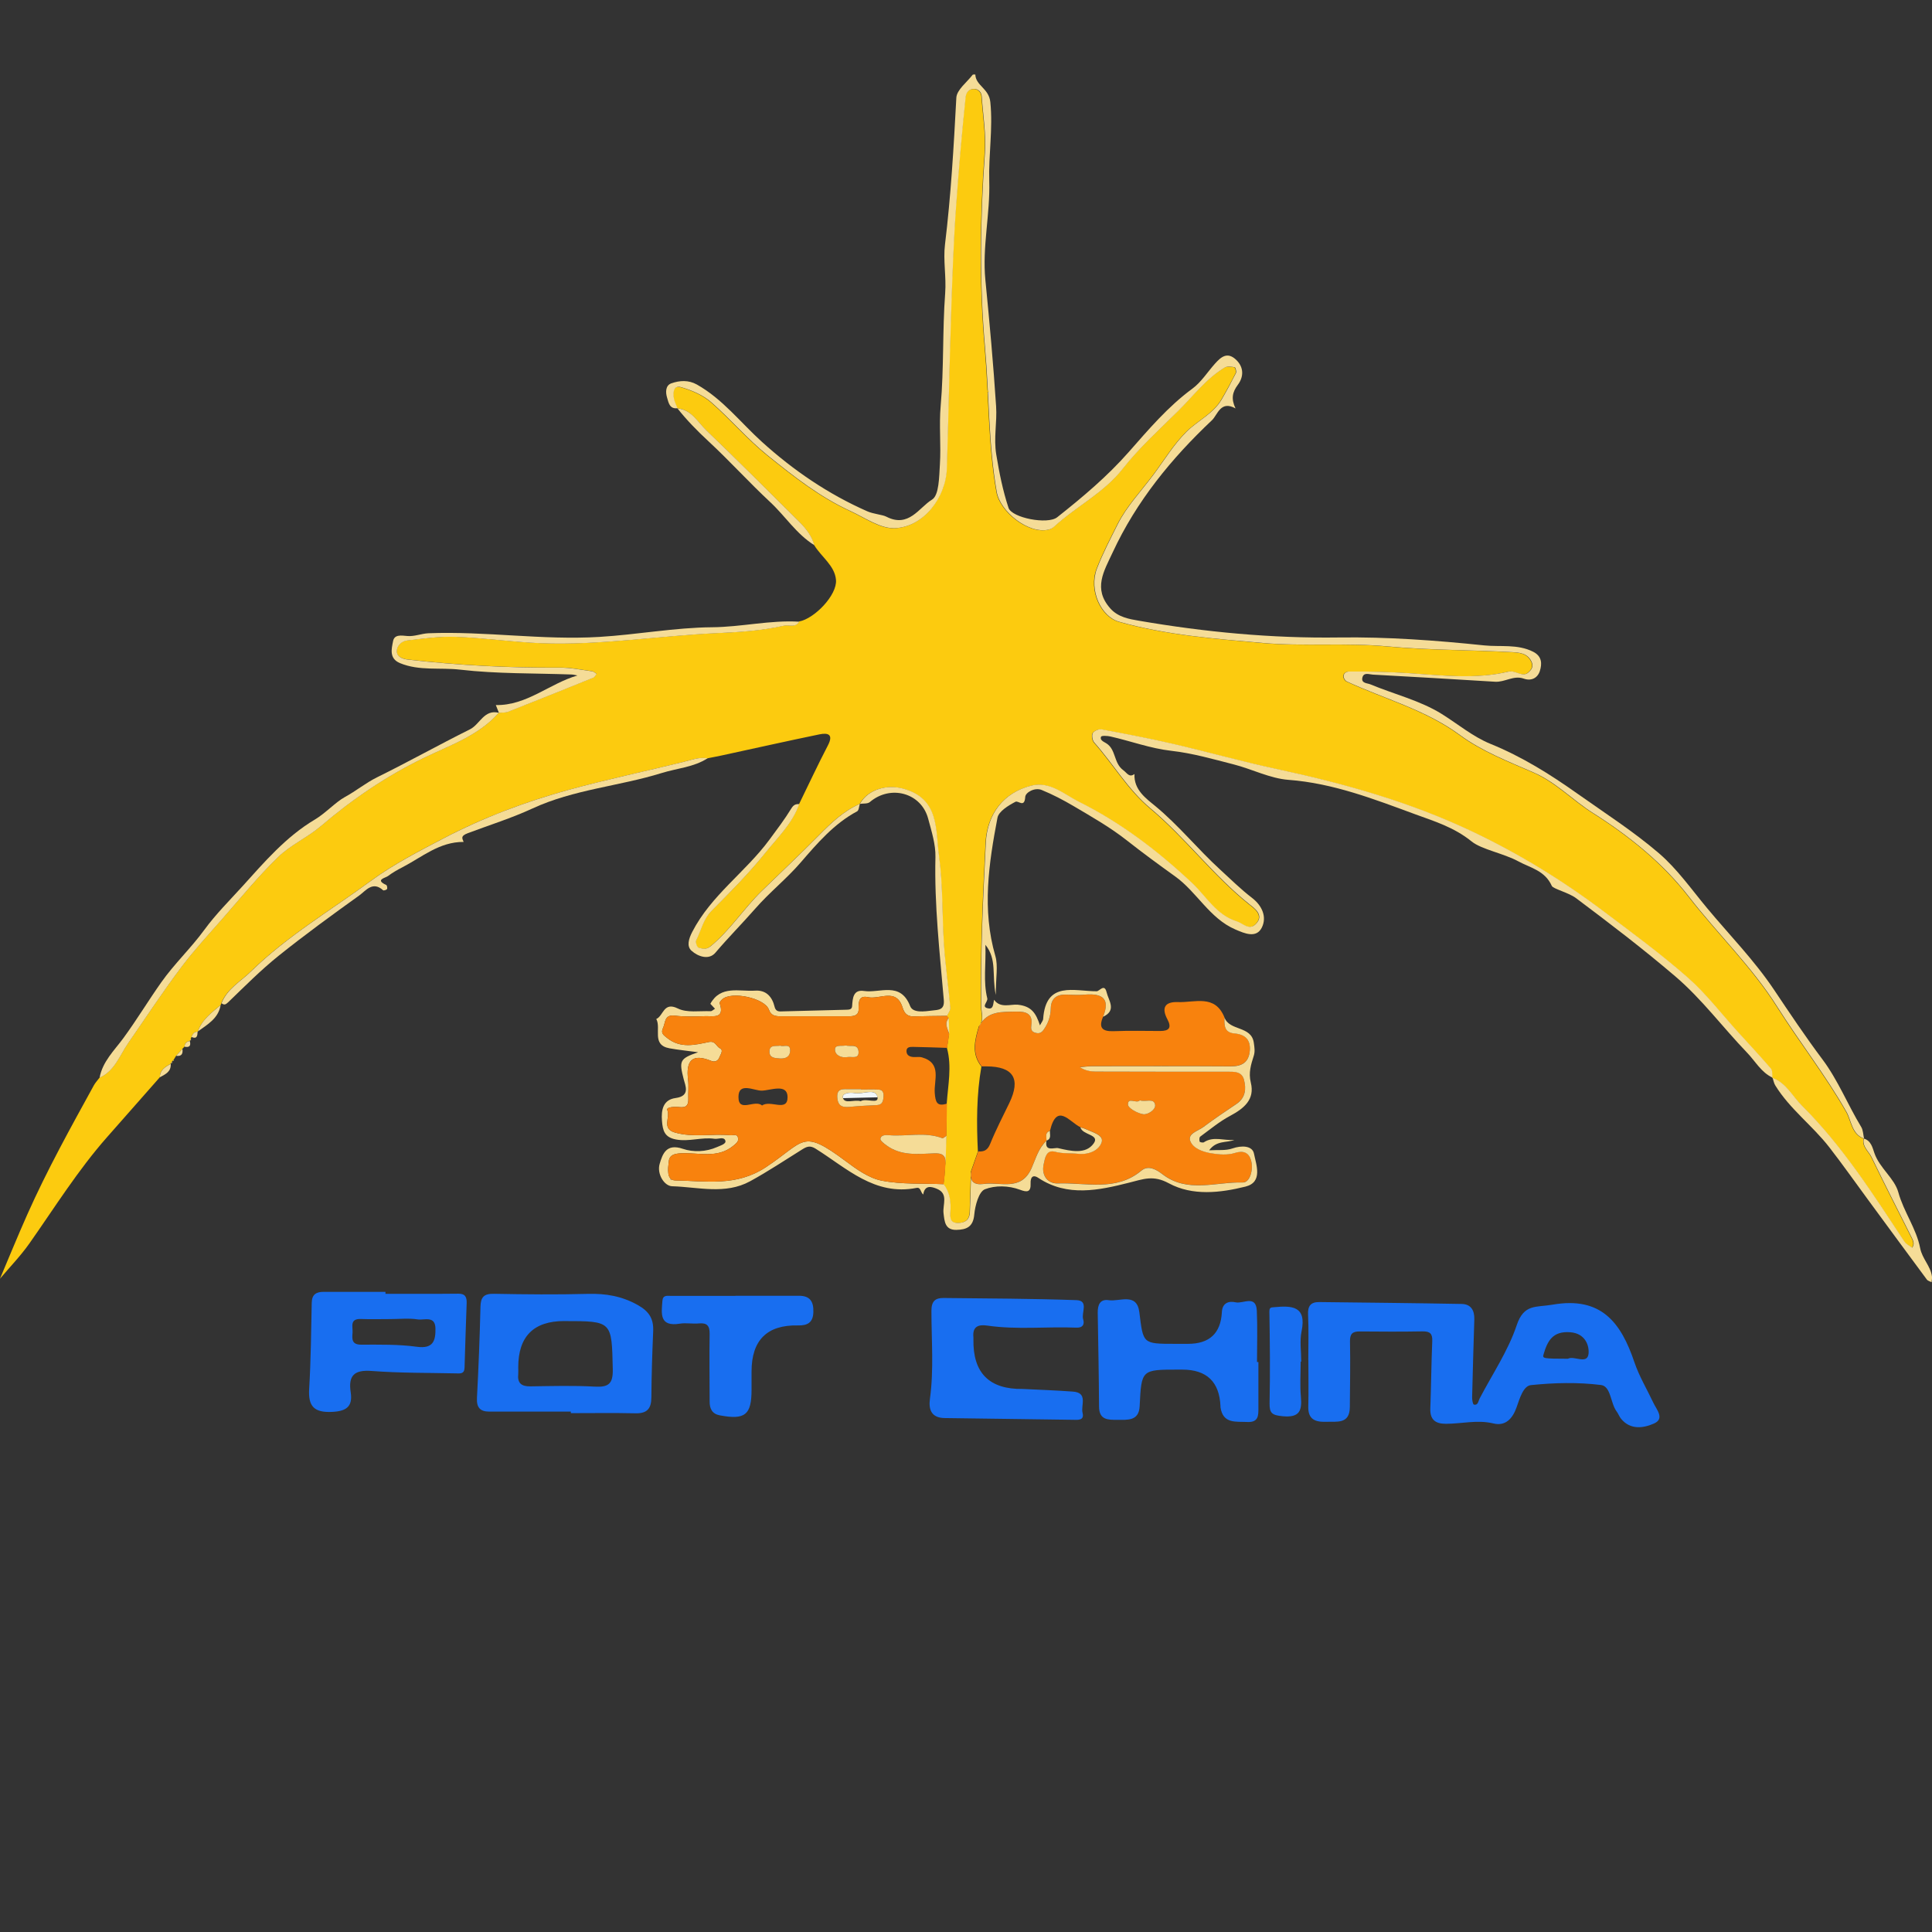 <?xml version="1.0" encoding="UTF-8"?><svg id="a" xmlns="http://www.w3.org/2000/svg" viewBox="0 0 512 512"><rect x="0" y="0" width="512" height="512" fill="#333333" stroke="none"/><path d="M58.71,265.84c-.08.17-.16.34-.24.51-2.39,2.01-4.95,3.87-6.04,6.99,0,0-.05.05-.05.05-.95,0-1.35.64-1.64,1.4-.07.21-.15.43-.22.64-.12.06-.18.16-.17.3,0,0-.05.13-.05.13-.87.13-1.34.63-1.41,1.51-.18.19-.36.37-.54.56-.56.62-1.12,1.23-1.67,1.85-.23.37-.45.73-.68,1.1,0,0-.14.16-.14.16-.15.09-.25.22-.31.38-.14.06-.22.17-.23.33,0,0-.08.14-.08.15-1.42.82-2.87,1.61-2.87,3.57-4.67,5.3-9.33,10.6-14,15.89-7.73,8.76-13.89,18.66-20.58,28.17-2.34,3.32-5.21,6.27-7.8,9.35,2.38-5.62,4.74-11.41,7.28-17.11,5.22-11.72,11.44-22.92,17.61-34.15.4-.72.99-1.34,1.49-2.01,4.01-1.78,5.39-6,7.57-9.15,4.74-6.83,9.3-13.81,14.32-20.45,3.28-4.33,6.99-8.34,10.58-12.43,4.87-5.54,9.54-11.29,14.81-16.42,3.36-3.26,7.9-5.26,11.49-8.33,8.29-7.09,17.26-13.15,27-17.9,7.07-3.45,14.62-5.91,20.03-12.04,0,0,.01,0,.01,0,.83-.09,1.72,0,2.47-.29,7.55-2.97,15.07-5.99,22.59-9.04.36-.14.56-.66.84-1-.4-.24-.77-.64-1.19-.69-2.87-.38-5.76-.99-8.64-.97-13.47.1-26.88-.6-40.25-2.14-1.52-.17-2.86-.82-2.87-2.24,0-1.43,1.31-2.65,2.76-2.81,4.27-.48,8.59-1.12,12.85-.96,7.54.29,15.05,1.39,22.59,1.69,15.75.63,31.34-2,47.03-2.69,5.86-.26,11.64-.65,17.34-1.95,1.35-.31,3.12.67,4.07-1.1,4.05-.73,10.08-6.97,9.78-10.97-.29-3.83-3.89-6.13-5.78-9.26-.67-2.45-2.19-4.41-3.93-6.14-8.19-8.15-16.36-16.32-24.7-24.32-2.3-2.2-3.91-5.47-7.67-5.81h0c-.32-.83-.75-1.64-.94-2.5-.35-1.58-.12-3.64,1.83-3.09,2.86.81,5.86,2.09,8.06,4.02,5.15,4.51,9.59,9.77,14.97,14.11,6.89,5.55,13.8,10.99,21.88,14.7,3.88,1.78,7.95,4.72,11.83,4.55,7.56-.33,13.5-8.01,13.75-15.88.44-13.62.69-27.26,1.13-40.88.31-9.58.64-19.15,1.33-28.73.69-9.59,1.51-19.16,2.51-28.72.13-1.28.93-2.24,2.29-2.19,1.09.03,1.89.83,1.97,1.94.36,5.05,1.21,10.14.84,15.14-1.25,17.22-1.45,34.39.05,51.62,1.11,12.69.87,25.47,3.09,38.1.92,5.24,8.42,11.19,13.71,10,.54-.12,1.1-.42,1.51-.79,5.82-5.34,13.07-8.85,18.13-15.28,4.37-5.55,9.68-10.36,14.72-15.35,4.02-3.97,7.45-8.62,12.4-11.56.66-.39,1.75-.21,2.6-.06.21.04.51,1.14.32,1.53-1.18,2.37-2.44,4.71-3.78,6.99-2.24,3.83-6.37,5.63-9.35,8.6-3.35,3.34-5.86,7.53-8.73,11.36-3.24,4.34-7.1,8.38-9.49,13.15-1.92,3.84-3.96,7.73-5.5,11.75-2.17,5.67,1.11,12.7,5.84,14.04,12.47,3.53,25.34,4.51,38.13,5.64,10.97.96,22.04-.12,33.09.91,10.9,1.02,21.9.91,32.84,1.52,1.93.11,4.3.16,5.36,2.7.55,1.32-.35,2.17-.84,2.62-1.64,1.53-3.37-.62-5.34-.15-8.67,2.06-17.53.97-26.24.41-5.34-.34-10.64-.49-15.96-.44-.74,0-1.57.43-1.49,1.37.04.45.43,1.08.83,1.26,10.02,4.66,20.82,7.44,30.01,14.21,5.79,4.27,12.79,7,19.47,9.9,5.97,2.59,10.34,7.32,15.71,10.71,9.56,6.05,18.44,13.13,25.46,22.2,7.64,9.86,16.71,18.54,23.43,29.19,5.93,9.4,12.84,18.16,18.36,27.88,1.33,2.34,1.39,5.84,4.59,7.05h0c-.49,2.12,1.3,3.33,2.06,4.92,3.46,7.19,7.12,14.29,10.69,21.43.41.82.72,1.69.06,2.56-.69-.53-1.58-.92-2.03-1.61-8.32-12.57-16.42-25.35-27.17-36.03-2.51-2.49-4.17-6.04-7.8-7.38,0,0,0,0,0,0-.13-.82.04-1.88-.42-2.42-2.82-3.29-5.79-6.46-8.71-9.67-4.41-4.86-8.44-10.16-13.33-14.46-7.08-6.22-14.71-11.82-22.24-17.5-10.86-8.18-22.36-15.24-34.69-21.11-16.61-7.91-34.06-12.8-51.93-16.63-9.24-1.98-18.35-4.55-27.57-6.69-6.26-1.45-12.58-2.65-18.9-3.83-.73-.14-1.99.38-2.34.98-.34.59-.12,1.93.37,2.49,5.08,5.72,8.92,12.45,14.89,17.46,9.36,7.85,16.7,17.82,26.3,25.48,1.14.91,4.05,2.83,1.57,5.24-1.76,1.7-3.3-.25-5-.79-5.44-1.71-8.06-6.63-11.81-10.15-9.08-8.52-18.87-15.99-29.99-21.53-3.94-1.97-7.71-5.52-12.64-4.27-7.36,1.87-11.66,7.47-12.05,15.19-.72,14.49-1.43,28.98-1.19,43.49.03,1.69.82,3.52-.58,5.07-1.07,3.63-2.04,7.26.68,10.65-1.3,7.47-1.3,14.99-.93,22.53-.62,1.77-1.24,3.54-1.86,5.31-.11,3.6-.19,7.2-.33,10.79-.08,1.91-1.12,2.8-3.06,2.85-2.2.06-2.19-1.41-2.1-2.87.17-2.67-.11-5.19-1.77-7.4.09-.83.19-1.66.28-2.49,0,0,0-.05,0-.05.07-1.01.14-2.03.21-3.04.08-2.42.16-4.84.24-7.26.04-2.84.09-5.68.13-8.51.33-4.92,1.41-9.84.06-14.76l.55-3.72c-.04-1.4-.08-2.8-.12-4.21-.15-.19-.3-.37-.46-.56.31-.71.93-1.46.87-2.14-.5-5.58-1.3-11.13-1.68-16.71-.53-7.85-.25-15.79-1.32-23.55-.95-6.88.21-15.26-9.64-17.87-4.01-1.06-9.07.08-11.35,4.09h0c-4.34,1.9-7.66,5.1-10.94,8.42-4.92,4.99-10.03,9.77-15.05,14.66-4.76,4.64-8.34,10.36-13.53,14.63-1.23,1.02-2.21.66-3.25.38-.37-.1-.83-1.44-.61-1.89,1.34-2.61,1.84-5.57,4.09-7.83,4.9-4.93,9.84-9.89,14.18-15.3,3.29-4.09,7.24-7.84,9.05-13.01,2.54-5.21,5-10.47,7.67-15.61,1.51-2.91.03-3.37-2.23-2.91-8.62,1.78-17.2,3.71-25.8,5.57-1.29.28-2.6.52-3.9.78-2.3-.36-4.4.48-6.58,1.02-10.07,2.48-20.23,4.61-30.22,7.35-11.49,3.15-22.61,7.34-33.22,12.88-6.6,3.44-13.22,6.85-19.21,11.24-10.72,7.86-22.23,14.67-31.84,24.05-2.75,2.68-6.26,4.56-7.77,8.37Z" fill="#fccb0f" stroke-width="0"/><path d="M257.37,310.44c.62-1.77,1.24-3.54,1.86-5.31,1.56.13,2.5-.32,3.18-2,1.49-3.68,3.33-7.22,5.06-10.8q4.68-9.69-6.06-9.73c-.42,0-.84,0-1.25,0-2.72-3.39-1.74-7.02-.68-10.65,2.18-4.14,6.14-3.76,9.89-3.85,2.41-.05,4.42.45,3.94,3.6-.14.91-.07,1.66,1,1.99,1.01.3,1.65.11,2.31-.84,1.19-1.72,1.81-3.52,1.85-5.62.04-2.41,1.36-3.67,3.83-3.64,1.76.02,3.54.13,5.29,0,4.51-.36,6.7,1.04,4.74,5.86-1.26,2.91-.24,3.94,2.83,3.82,4.1-.16,8.21-.06,12.32-.05,2.35,0,3.08-.87,1.89-3.1-1.61-3.02-.71-4.69,2.8-4.56,4.48.17,9.81-2.14,12.32,4.05-.05,1.99-.14,4,2.63,4.24,2.8.24,4.34,1.61,4.09,4.57-.27,3.15-2.12,4.17-5.12,4.15-12.25-.08-24.51-.05-36.76-.03-1.05,0-2.1.17-3.15.26,1.41.91,2.79,1.15,4.18,1.15,11.58.04,23.16.04,34.74.04,1.86,0,3.96-.16,4.56,2.1.64,2.43.44,4.82-2.01,6.46-2.96,1.98-5.91,3.98-8.77,6.11-1.38,1.03-4.14,1.71-3.47,3.63.71,2.04,3.36,2.95,5.57,3.32,2.04.34,4.34.54,6.24-.08,2.33-.75,3.7-.07,4.29,1.86.74,2.41-.23,6.01-2.17,5.95-7.1-.2-14.65,2.93-21.31-2.21-1.52-1.17-3.69-2.47-5.53-.94-6.75,5.64-14.7,3.13-22.18,3.4-2.56.09-4.4-1.97-3.74-5.06.36-1.7.71-3.94,3.01-3.33,2.11.56,4.15.33,6.21.55,2.76.29,5.52-.93,6.17-3.14.54-1.85-2.5-2.59-4.26-3.42-.44-.21-.92-.32-1.39-.47-2.89-1.39-6.25-6.68-8.06.96-1.43.45-.89,1.61-.92,2.56v.05c-2.16,1.97-2.86,4.77-3.98,7.29-2.74,6.14-8.16,3.57-12.63,4.15-2.63.34-3.82-.61-3.36-3.32ZM302.07,291.59c-.84,1.02-3.19-.99-3.15,1.13.02.93,2.52,2.33,4.04,2.56,1.19.18,3.36-1.18,3.16-2.48-.3-1.94-2.52-.66-4.05-1.21Z" fill="#f8820d" stroke-width="0"/><path d="M346.71,360.45c0-4.03.13-8.06-.06-12.08-.11-2.31.75-3.33,2.96-3.31,12.58.15,25.16.27,37.73.5,2.48.04,3.44,1.71,3.37,4.08-.21,6.86-.42,13.73-.58,20.59-.02.7.17,1.94.48,2.01,1.1.26,1.14-.93,1.5-1.61,3.37-6.45,7.56-12.63,9.84-19.45,1.9-5.69,5.13-4.67,9.5-5.43,12.94-2.25,18.15,4.8,21.69,15.27,1.25,3.7,3.32,7.12,4.99,10.68.87,1.86,3.12,4.26.19,5.55-2.74,1.21-6.22,1.78-8.72-1.26-.47-.58-.72-1.33-1.17-1.93-1.68-2.25-1.49-6.69-4.16-7.02-6.11-.76-12.42-.61-18.56.03-2.04.21-2.99,3.58-3.8,5.88-1.03,2.92-2.89,5.07-6.13,4.28-4.29-1.04-8.43.1-12.63.09-2.79,0-4.21-1.12-4.1-4.07.22-5.94.26-11.89.51-17.83.09-2.01-.62-2.62-2.58-2.59-5.54.1-11.08.07-16.62.02-1.9-.02-2.64.59-2.6,2.65.12,5.79,0,11.58-.04,17.37-.03,4.63-3.45,3.82-6.31,3.92-2.8.1-4.79-.61-4.7-4,.1-4.11.02-8.23.02-12.34ZM415.53,360.08c1.57-.89,5.07,1.6,5.44-1.25.25-1.97-.67-5.44-4.8-5.77-4.76-.38-6.09,2.39-7.12,5.88-.32,1.07-.11,1.13,6.49,1.14Z" fill="#186ef0" stroke-width="0"/><path d="M493.94,301.73c-3.2-1.2-3.27-4.7-4.59-7.05-5.52-9.72-12.42-18.48-18.36-27.88-6.72-10.65-15.8-19.32-23.43-29.19-7.03-9.07-15.91-16.15-25.46-22.2-5.37-3.4-9.74-8.13-15.71-10.71-6.68-2.9-13.68-5.64-19.47-9.9-9.19-6.77-19.99-9.55-30.01-14.21-.4-.19-.79-.81-.83-1.26-.08-.95.75-1.37,1.49-1.37,5.32-.05,10.63.09,15.96.44,8.71.56,17.56,1.65,26.24-.41,1.98-.47,3.7,1.68,5.34.15.49-.45,1.39-1.3.84-2.62-1.07-2.53-3.43-2.59-5.36-2.7-10.94-.61-21.94-.5-32.84-1.52-11.05-1.03-22.12.05-33.09-.91-12.79-1.12-25.66-2.1-38.13-5.64-4.73-1.34-8-8.37-5.84-14.04,1.54-4.02,3.58-7.91,5.5-11.75,2.39-4.77,6.25-8.81,9.49-13.15,2.86-3.83,5.37-8.01,8.73-11.36,2.98-2.97,7.11-4.77,9.35-8.6,1.34-2.29,2.59-4.62,3.78-6.99.19-.39-.11-1.49-.32-1.53-.85-.15-1.93-.33-2.6.06-4.96,2.95-8.38,7.59-12.4,11.56-5.05,4.98-10.36,9.8-14.72,15.35-5.06,6.43-12.31,9.94-18.13,15.28-.41.37-.97.67-1.51.79-5.29,1.19-12.79-4.75-13.71-10-2.22-12.63-1.97-25.41-3.09-38.1-1.51-17.23-1.31-34.4-.05-51.62.36-5-.49-10.09-.84-15.14-.08-1.11-.88-1.91-1.97-1.94-1.36-.04-2.16.91-2.29,2.19-1,9.56-1.82,19.14-2.51,28.72-.69,9.58-1.02,19.15-1.33,28.73-.45,13.62-.7,27.26-1.13,40.88-.25,7.87-6.2,15.55-13.75,15.88-3.87.17-7.95-2.77-11.83-4.55-8.08-3.71-14.99-9.15-21.88-14.7-5.39-4.34-9.82-9.6-14.97-14.11-2.2-1.93-5.21-3.21-8.06-4.02-1.94-.55-2.17,1.51-1.83,3.09.19.86.62,1.67.94,2.5-2.17.29-2.39-1.55-2.79-2.85-.41-1.35-.43-3.19,1.14-3.74,2.19-.78,4.56-.92,6.76.31,6.83,3.84,11.56,10.05,17.24,15.19,8.37,7.57,17.57,13.85,27.93,18.41,1.68.74,4.03.89,5.04,1.42,5.97,3.08,8.69-2.44,12.11-4.51,1.9-1.15,1.88-6.03,2.09-9.26.33-5.19-.25-10.44.21-15.6.88-9.94.45-19.91,1.19-29.81.33-4.41-.56-8.75-.05-12.91,1.57-12.95,2.32-25.92,3.01-38.92.11-2.11,2.79-4.08,4.32-6.09.1-.13.47-.06.71-.08.11,2.99,3.61,3.66,3.98,7.32.72,7.08-.5,13.96-.29,20.92.27,8.78-1.89,17.44-1.02,26.25,1.1,11.13,2.11,22.28,2.84,33.45.28,4.22-.68,8.42.04,12.77.79,4.81,1.73,9.54,3.25,14.14.88,2.65,10.37,4.5,12.9,2.49,6.72-5.32,13.21-10.76,18.98-17.31,5.17-5.87,10.36-12.01,16.83-16.76,2.35-1.73,4-4.39,5.99-6.62,1.61-1.81,3.31-3.27,5.65-1.01,2.12,2.05,1.93,4.58.44,6.57-1.49,1.99-1.84,3.74-.63,6.29-3.98-2.23-4.76,1.73-6.24,3.12-10.75,10.14-20.02,21.47-26.32,35.04-2.31,4.97-5.27,9.61-.62,14.85,2.06,2.32,5.03,2.81,7.52,3.24,17.53,3.02,35.17,4.7,53.04,4.45,12.84-.18,25.74.77,38.53,2.1,4.26.44,8.8-.41,12.94,1.67,2.43,1.22,2.38,3.25,1.8,5.11-.57,1.81-2.21,2.76-4.29,2.02-2.66-.94-4.99.99-7.56.83-10.82-.66-21.63-1.31-32.45-1.89-.93-.05-2.42-.71-2.75.86-.3,1.46,1.36,1.4,2.08,1.7,6.34,2.64,13.24,4.3,18.97,7.87,4.27,2.66,8.26,6.03,12.93,7.93,8.27,3.36,15.72,8.01,22.93,13.12,7.3,5.17,14.89,10.03,21.66,15.83,4.86,4.16,8.65,9.59,12.79,14.56,5.95,7.15,12.5,13.82,17.71,21.59,4.18,6.23,8.35,12.48,12.85,18.48,4.18,5.58,6.71,12.04,10.29,17.93.52.85.52,2.02.75,3.04ZM261.83,103.43c-.06.05-.18.11-.17.14.03.13.1.26.15.39.06-.05.18-.1.17-.14-.03-.13-.09-.26-.15-.39Z" fill="#f5dc97" stroke-width="0"/><path d="M151.26,374.09c-7.21,0-14.42,0-21.62,0-2.41,0-3.38-1.11-3.24-3.63.42-8.04.74-16.09.93-24.15.06-2.58.92-3.49,3.58-3.44,8.31.16,16.62.24,24.93.02,4.72-.12,8.95.59,13.18,2.96,3.05,1.71,4.22,3.67,4.08,6.95-.25,5.85-.44,11.71-.48,17.57-.02,2.98-1.18,4.24-4.22,4.17-5.71-.13-11.42-.04-17.12-.04,0-.14,0-.29,0-.43ZM149.53,350.09q-12.19,0-12.19,12.26c0,.59.05,1.18,0,1.76-.26,2.39.8,3.32,3.18,3.29,5.69-.08,11.4-.25,17.08.07,3.68.2,4.88-.74,4.79-4.63-.28-12.74-.12-12.74-12.84-12.74Z" fill="#186ef0" stroke-width="0"/><path d="M257.37,310.44c-.46,2.71.74,3.66,3.36,3.32,4.47-.58,9.89,1.99,12.63-4.15,1.12-2.51,1.82-5.31,3.97-7.29-.55,3.03,2.08,1.72,3.1,1.95,3.27.75,7.32,1.76,9.44-1.3,1.64-2.36-3.04-2.13-3.55-4.22.46.15.95.26,1.39.47,1.76.83,4.8,1.57,4.26,3.42-.65,2.21-3.41,3.43-6.17,3.14-2.06-.22-4.1.01-6.21-.55-2.3-.61-2.65,1.62-3.01,3.33-.66,3.09,1.18,5.15,3.74,5.06,7.48-.27,15.44,2.23,22.18-3.4,1.84-1.54,4.02-.23,5.53.94,6.66,5.14,14.21,2,21.31,2.21,1.94.06,2.91-3.54,2.17-5.95-.59-1.93-1.96-2.61-4.29-1.86-1.9.61-4.2.42-6.24.08-2.21-.37-4.86-1.28-5.57-3.32-.67-1.92,2.09-2.6,3.47-3.63,2.86-2.13,5.81-4.13,8.77-6.11,2.45-1.64,2.65-4.03,2.01-6.46-.6-2.26-2.7-2.1-4.56-2.1-11.58,0-23.16,0-34.74-.04-1.38,0-2.77-.24-4.18-1.15,1.05-.09,2.1-.26,3.15-.26,12.25-.01,24.51-.05,36.76.03,3,.02,4.85-1.01,5.12-4.15.25-2.96-1.29-4.33-4.09-4.57-2.76-.24-2.68-2.25-2.63-4.24,1.34,3.67,7.17,2.12,7.79,6.75.16,1.18.35,2.23-.02,3.41-.73,2.3-1.44,4.47-.78,7.11,1.11,4.49-1.83,6.85-5.49,8.81-2.82,1.5-5.32,3.59-7.92,5.5-.26.19-.26.91-.15,1.32.04.16.86.34,1.11.18,2.59-1.7,5.38-.36,8.1-.64-2.08.85-4.7.05-6.69,2.76,2.34-.14,4.39.13,6.13-.48,2.46-.86,5.33-.78,5.75,1.38.56,2.88,2.44,7.55-2.25,8.72-6.73,1.68-14.06,2.51-20.31-.87-4.16-2.25-6.68-1.13-10.69-.13-7.76,1.95-16.19,3.82-23.88-1.29-1.63-1.09-2.13.04-2.07,1.44.1,2.4-.97,2.38-2.8,1.69-3.07-1.15-6.61-1.18-9.31-.13-1.61.63-2.6,4.31-2.82,6.72-.3,3.31-2.12,3.98-4.71,4.04-3.05.07-3.18-2.22-3.44-4.45-.26-2.24,1.39-5.14-1.75-6.43-1.31-.54-3.24-1.18-3.62,1.52-.78-.66-.62-1.99-1.78-1.76-11.11,2.18-18.51-5.26-26.77-10.41-1.38-.86-2.25-.58-3.39.12-4.63,2.88-9.17,5.92-13.95,8.53-6.58,3.6-13.77,1.52-20.65,1.32-2.11-.06-4.1-3.27-3.31-5.95.78-2.64,1.77-5.46,6.14-3.97,2.73.93,6.12.85,9.12-.49.93-.42,2.41-.82,2.15-1.66-.36-1.17-1.89-.36-2.9-.51-3.4-.49-6.73.84-10.21.18-3.06-.58-3.48-2.39-3.69-4.91-.25-3,.34-5.63,3.61-6.07,3.98-.53,2.57-3.31,2.14-5.01-1.22-4.81-1.13-5.44,3.84-7.12-3.01-.41-5.33-.63-7.61-1.05-4.84-.89-2.12-5.27-3.49-7.77,1.91-.79,1.89-4.68,5.72-2.78,2.42,1.2,5.74.6,8.66.72.38.02.79-.43,1.18-.65-.46-.49-.91-.97-1.23-1.31,2.73-4.97,7.62-3.21,11.87-3.49,2.91-.19,4.51,1.61,5.15,4.26.23.97.79,1.27,1.57,1.25,5.83-.13,11.65-.3,17.48-.45.69-.02,1.44-.04,1.5-.95.14-2.09.27-4.46,3.15-4.02,4.22.64,9.65-2.62,12.23,4.01.74,1.9,3.76,1.42,5.88,1.17,1.64-.19,3.26-.13,3.04-2.76-1.08-12.61-2.53-25.19-2.22-37.9.08-3.38-1.04-6.85-1.93-10.19-1.82-6.85-9.98-9.06-15.46-4.39-.59.5-1.75.34-2.64.48,2.28-4.01,7.34-5.15,11.35-4.09,9.85,2.61,8.69,10.99,9.64,17.87,1.07,7.76.79,15.7,1.32,23.55.38,5.58,1.18,11.14,1.68,16.71.06.68-.56,1.42-.87,2.14-2.94.04-5.88.05-8.81.14-1.73.05-2.5-.79-3-2.37-1.67-5.3-6.06-2.03-9.17-2.73-2.46-.55-2.5,1.35-2.47,3.2.02,1.7-1.31,1.87-2.68,1.87-5.96-.01-11.92,0-17.88,0-1.38,0-2.63-.1-3.21-1.75-1.08-3.09-9.99-5.02-12.41-2.72-.29.27-.72.76-.64,1,1.43,4.23-1.74,3.37-3.86,3.44-2.68.09-5.4.19-8.05-.14-2.81-.35-2.42,1.84-3.1,3.25-.68,1.4.11,1.89,1.17,2.73,3.5,2.74,7.28,1.78,10.95,1.01,1.8-.38,1.97,1.18,2.98,1.67,1.02.49.1,1.66-.19,2.45-.34.93-1.27,1.24-2.09.9-5.16-2.12-6.8-.06-6.18,5,.2,1.66,0,3.36.06,5.03.06,1.71-.56,2.4-2.39,2.19-1.12-.13-3.55-.06-3.17.8.85,1.93-1.62,4.92,2.03,5.95,4.88,1.38,9.81.23,14.69.71.74.07,1.86-.48,2.04.8.13.88-.5,1.35-1.21,1.94-4.28,3.57-9.29,1.79-14,2.05-1.64.09-2.97.42-3.16,2.09-.22,1.93-.69,5.07,1.74,5.1,8.08.12,16.09,1.69,23.94-3.48,10.48-6.9,9.42-10.41,21.11-1.7,2.92,2.18,6.19,4.56,9.61,5.23,5.34,1.04,10.96.7,16.46.94,1.67,2.21,1.95,4.73,1.77,7.4-.09,1.45-.1,2.93,2.1,2.87,1.94-.05,2.98-.94,3.06-2.85.14-3.6.23-7.2.33-10.79ZM177.83,312.35c-.05.04-.14.09-.15.14,0,.05.08.1.12.16.05-.04.11-.09.16-.13-.04-.05-.09-.11-.13-.16Z" fill="#f5dc97" stroke-width="0"/><path d="M102.15,342.87c6.44,0,12.88.04,19.32-.03,1.9-.02,2.25,1.01,2.2,2.53-.19,5.69-.41,11.39-.56,17.08-.04,1.73-1.21,1.53-2.28,1.51-7.45-.16-14.91-.08-22.33-.64-4.63-.35-6.24,1.2-5.56,5.66.59,3.84-1.24,5.03-5.01,5.19-4.69.2-6.28-1.48-6-6.1.46-7.6.52-15.22.68-22.83.05-2.22,1.21-2.9,3.19-2.89,5.45.02,10.9,0,16.35,0,0,.17,0,.34,0,.51ZM103.44,349.57c-2.6,0-5.2.08-7.79-.02-3.07-.12-2.1,2.12-2.22,3.66-.13,1.62-.26,3.14,2.27,3.14,4.93,0,9.92-.11,14.78.56,4.32.59,4.97-1.6,4.92-4.83-.05-3.51-3-2.16-4.69-2.42-2.37-.37-4.84-.09-7.27-.09Z" fill="#186ef0" stroke-width="0"/><path d="M271.06,368.09c4.43.22,8.87.37,13.3.7,4.04.3,2.03,3.65,2.53,5.62.54,2.14-1.33,1.86-2.62,1.85-11.32-.14-22.63-.3-33.95-.46-3.42-.05-4.28-2.17-3.88-5.08,1.07-7.78.39-15.58.4-23.37,0-2.52,1.03-3.39,3.21-3.37,11.74.13,23.49.16,35.22.57,3.34.12,1.25,3.33,1.78,5.07.4,1.3-.05,2.29-1.75,2.22-7.87-.32-15.77.6-23.63-.54-2.43-.36-4,.26-3.7,3.12.02.17,0,.34,0,.5q-.26,13.37,13.08,13.17Z" fill="#186ef0" stroke-width="0"/><path d="M333.49,360.95c0,4.02,0,8.05,0,12.07,0,2,.1,3.96-2.91,3.82-3.07-.15-6.48.55-7.14-3.91-.01-.08,0-.17,0-.25q-.4-9.72-10.13-9.72h-1.01c-9.84,0-9.8,0-10.28,9.72-.2,3.95-3.23,3.59-5.91,3.59-2.4,0-4.83.09-4.85-3.47-.05-8.29-.21-16.59-.35-24.88-.03-2.04.56-3.72,2.92-3.36,2.92.44,7.44-2.12,8.11,3.2,1.04,8.35.83,8.37,9.39,8.37,1.17,0,2.35,0,3.52,0q8.53,0,8.96-8.42c.12-2.45,1.85-3,3.67-2.58,1.94.44,5.39-2.08,5.59,2.24.21,4.52.05,9.05.05,13.58.12,0,.24,0,.36,0Z" fill="#186ef0" stroke-width="0"/><path d="M292.33,269.44c1.96-4.82-.23-6.22-4.74-5.86-1.75.14-3.53.03-5.29,0-2.47-.03-3.79,1.24-3.83,3.64-.04,2.1-.66,3.9-1.85,5.62-.66.95-1.3,1.14-2.31.84-1.07-.32-1.13-1.08-1-1.99.47-3.15-1.53-3.65-3.94-3.6-3.75.09-7.71-.29-9.89,3.85,1.4-1.55.61-3.38.58-5.07-.24-14.52.47-29.01,1.19-43.49.38-7.71,4.68-13.32,12.05-15.19,4.93-1.25,8.7,2.3,12.64,4.27,11.12,5.54,20.91,13.01,29.99,21.53,3.75,3.52,6.37,8.44,11.81,10.15,1.7.54,3.24,2.49,5,.79,2.48-2.4-.43-4.33-1.57-5.24-9.6-7.66-16.94-17.63-26.3-25.48-5.97-5-9.81-11.74-14.89-17.46-.49-.55-.71-1.9-.37-2.49.35-.6,1.61-1.11,2.34-.98,6.32,1.18,12.64,2.38,18.9,3.83,9.21,2.13,18.32,4.71,27.57,6.69,17.87,3.83,35.33,8.72,51.93,16.63,12.33,5.87,23.83,12.93,34.69,21.11,7.54,5.68,15.17,11.28,22.24,17.5,4.9,4.31,8.92,9.61,13.33,14.46,2.92,3.21,5.88,6.38,8.71,9.67.46.53.3,1.6.42,2.42-3.01-1.4-4.55-4.34-6.72-6.59-6.43-6.67-11.89-14.13-19.06-20.26-8.51-7.27-17.36-14.02-26.28-20.71-1.98-1.49-6.08-2.46-6.44-3.26-1.81-4.07-5.73-4.8-8.78-6.46-3.99-2.18-9.81-3.17-12.47-5.32-4.66-3.77-9.89-5.35-14.84-7.16-10.89-4-21.8-8.27-33.68-9.16-4.9-.37-9.61-2.83-14.48-4.08-5.47-1.4-10.95-2.98-16.53-3.61-5.61-.63-10.79-2.59-16.2-3.81-.82-.18-2.33-.26-2.47.07-.38.87.64,1.3,1.35,1.72,2.65,1.6,1.96,5.25,4.5,7.12,1.1.81,1.59,2.06,3.01,1.05-.22,4.2,3.16,6.54,5.45,8.43,6.27,5.16,11.31,11.47,17.25,16.89,2.77,2.54,5.46,5.2,8.43,7.48,2.8,2.15,3.97,5.15,2.62,7.88-1.46,2.92-4.55,1.58-7.04.5-6.84-2.96-10.16-9.91-15.93-14.05-4.29-3.08-8.65-6.27-12.68-9.45-4.55-3.59-9.4-6.33-14.26-9.2-2.71-1.6-5.53-3.07-8.44-4.26-1.81-.74-4.27.63-4.35,1.84-.19,3.02-1.83.89-2.59,1.29-1.87.98-4.45,2.54-4.77,4.24-2.31,12.13-4.14,24.32-.56,36.63.76,2.62.11,5.65.11,10.33-1.09-5.36.39-9.39-2.75-13.3.19,5.21-.61,9.72.5,14.2.23.93-1.85,2.36.39,2.67,1.29.18,1.16-1.37,1.41-2.3,1.65,2.34,4.4,1.12,6.28,1.31,3.67.38,4.83,2.28,5.88,5.47.4-.78.82-1.23.85-1.71.69-10.19,8.3-7.29,14.18-7.33.74,0,2.05-2.12,2.62.23.56,2.31,2.74,4.84-.93,6.54Z" fill="#f5dc97" stroke-width="0"/><path d="M194.88,343.39c5.62,0,11.24.01,16.86,0,2.97,0,3.9,1.59,3.81,4.35-.09,2.8-1.61,3.57-4.08,3.51q-12.29-.26-12.3,12.21c0,1.59,0,3.19,0,4.78,0,6.72-1.69,8.1-8.41,6.84-2-.37-2.71-1.73-2.7-3.64,0-5.96-.1-11.91,0-17.87.04-2.19-.64-3.06-2.86-2.85-1.66.16-3.39-.2-5.02.06-5.49.89-4.9-2.66-4.63-6.07.12-1.56,1.28-1.29,2.24-1.29,5.7-.02,11.41,0,17.11,0,0,0,0-.02,0-.03Z" fill="#186ef0" stroke-width="0"/><path d="M211.81,164.73c-.96,1.77-2.72.79-4.07,1.1-5.7,1.3-11.48,1.69-17.34,1.95-15.69.69-31.28,3.31-47.03,2.69-7.54-.3-15.05-1.4-22.59-1.69-4.27-.17-8.58.48-12.85.96-1.45.16-2.76,1.37-2.76,2.81,0,1.42,1.35,2.07,2.87,2.24,13.38,1.53,26.79,2.23,40.25,2.14,2.88-.02,5.76.59,8.64.97.42.06.79.45,1.19.69-.28.34-.49.85-.84,1-7.52,3.05-15.04,6.07-22.59,9.04-.75.29-1.64.2-2.47.29-.32-.81-.64-1.61-.82-2.07,8.22.16,14.24-5.72,21.64-7.84-.53-.09-1.06-.24-1.6-.26-9.83-.36-19.73-.15-29.48-1.28-5.3-.62-10.82.39-15.95-1.73-2.94-1.22-2.24-3.79-1.84-5.83.35-1.8,2.1-1.52,3.78-1.36,1.83.18,3.73-.65,5.61-.73,15.11-.59,30.16,1.88,45.29.97,9.99-.6,19.97-2.48,29.85-2.56,7.8-.06,15.38-1.94,23.12-1.47Z" fill="#f5dc97" stroke-width="0"/><path d="M58.71,265.84c1.51-3.81,5.03-5.7,7.77-8.37,9.61-9.38,21.12-16.19,31.84-24.05,5.99-4.39,12.62-7.8,19.21-11.24,10.61-5.54,21.74-9.73,33.22-12.88,9.99-2.74,20.15-4.87,30.22-7.35,2.18-.54,4.28-1.38,6.58-1.02-3.69,2.4-8.1,2.66-12.16,3.92-11.32,3.52-23.32,4.33-34.31,9.42-5.48,2.53-11.37,4.38-17.08,6.52-2.07.78-1.47,1.43-1.13,2.33-6.43-.05-11.06,4.05-16.25,6.73-1.32.68-2.62,1.42-3.8,2.31-.68.52-3.55.96-.46,2.37.21.1.35.82.2,1.08-.14.24-.88.45-1.03.32-2.77-2.53-4.59.13-6.33,1.38-7.24,5.19-14.45,10.44-21.4,16.01-4.69,3.77-8.96,8.08-13.31,12.27-.74.71-1.12.81-1.82.24Z" fill="#f5dc97" stroke-width="0"/><path d="M132.19,188.9c-5.42,6.13-12.96,8.6-20.03,12.04-9.74,4.75-18.72,10.82-27,17.9-3.58,3.07-8.13,5.07-11.49,8.33-5.28,5.13-9.95,10.88-14.81,16.42-3.59,4.09-7.3,8.1-10.58,12.43-5.02,6.63-9.58,13.61-14.32,20.45-2.18,3.15-3.56,7.38-7.57,9.15.76-4.27,3.91-7.25,6.27-10.46,3.56-4.85,6.64-9.98,10.1-14.87,3.44-4.87,7.86-9.04,11.38-13.86,3.03-4.15,6.71-7.81,10.08-11.52,5.79-6.4,11.53-13.15,19.22-17.72,2.84-1.69,5.55-4.67,7.96-5.97,2.88-1.56,5.52-3.74,8.51-5.22,8.28-4.08,16.35-8.6,24.62-12.71,2.66-1.32,3.74-5.38,7.68-4.39Z" fill="#f5dc97" stroke-width="0"/><path d="M344.69,360.86c0,3.11-.22,6.23.06,9.31.34,3.78-.42,5.57-4.87,5.14-2.73-.27-3.49-.75-3.43-3.5.17-8.05.09-16.1-.05-24.15-.02-1.25.46-1.16,1.25-1.24,4.68-.44,8.67-.35,7.28,6.39-.53,2.58-.09,5.36-.09,8.04-.05,0-.1,0-.15,0Z" fill="#186ef0" stroke-width="0"/><path d="M211.82,213.09c-1.8,5.17-5.76,8.91-9.05,13.01-4.35,5.41-9.28,10.37-14.18,15.3-2.24,2.26-2.75,5.22-4.09,7.83-.23.44.24,1.78.61,1.89,1.03.29,2.01.64,3.25-.38,5.19-4.28,8.77-9.99,13.53-14.63,5.02-4.89,10.13-9.68,15.05-14.66,3.28-3.32,6.6-6.52,10.94-8.42-.23.68-.27,1.74-.73,1.98-6.13,3.27-10.62,8.54-14.98,13.58-3.75,4.34-8.22,7.87-11.98,12.17-3.47,3.95-7.18,7.7-10.61,11.73-1.74,2.04-4.64.99-6.33-.54-1.32-1.2-.75-3.14.2-4.98,4.98-9.7,14.12-15.86,20.43-24.41,2-2.71,4.06-5.41,5.81-8.28.62-1.01,1.18-1.23,2.14-1.18Z" fill="#f5dc97" stroke-width="0"/><path d="M469.74,285.62c3.63,1.34,5.29,4.89,7.8,7.38,10.76,10.68,18.85,23.45,27.17,36.03.45.68,1.34,1.08,2.03,1.61.67-.87.36-1.73-.06-2.56-3.57-7.14-7.23-14.24-10.69-21.43-.76-1.58-2.55-2.8-2.06-4.92,1.93.55,2.31,2.43,2.81,3.86,1.39,4,5.31,6.65,6.34,10.39,1.44,5.21,4.78,9.59,5.78,14.78.55,2.85,2.78,4.76,3.13,7.52.06.5-.06,1.01-.1,1.52-.42-.23-.99-.35-1.25-.7-5.19-7-10.35-14.03-15.51-21.05-3.44-4.68-6.79-9.43-10.35-14.02-4.45-5.73-10.45-10.12-14.31-16.38-.37-.6-.49-1.35-.72-2.03Z" fill="#f5dc97" stroke-width="0"/><path d="M179.52,108.22c3.75.34,5.37,3.61,7.67,5.81,8.34,8,16.51,16.17,24.7,24.32,1.74,1.73,3.26,3.69,3.93,6.14-4.73-2.93-7.69-7.68-11.67-11.39-5.61-5.22-10.77-10.94-16.39-16.15-2.96-2.74-5.74-5.58-8.23-8.72Z" fill="#f5dc97" stroke-width="0"/><path d="M52.43,273.35c1.09-3.13,3.65-4.99,6.04-6.99-.6,3.55-3.48,5.13-6.04,6.99Z" fill="#f5dc97" stroke-width="0"/><path d="M42.37,285.49c0-1.96,1.45-2.75,2.87-3.57.16,2.09-1.42,2.78-2.87,3.57Z" fill="#f5dc97" stroke-width="0"/><path d="M50.73,274.8c.3-.76.7-1.4,1.64-1.4-.05,1.05-.13,2.07-1.64,1.4Z" fill="#f5dc97" stroke-width="0"/><path d="M48.89,277.39c.07-.88.54-1.38,1.41-1.51.36,1.29-.12,1.77-1.41,1.51Z" fill="#f5dc97" stroke-width="0"/><path d="M46.67,279.8c.56-.62,1.12-1.23,1.67-1.85.19,1.3-.2,2.06-1.67,1.85Z" fill="#f5dc97" stroke-width="0"/><path d="M45.32,281.77c0-.16.09-.27.23-.33.04.06.08.13.13.19-.12.05-.24.09-.36.14Z" fill="#f5dc97" stroke-width="0"/><path d="M45.86,281.07s.14-.16.14-.16c.04.09.08.18.12.26-.08-.03-.17-.07-.25-.1Z" fill="#f5dc97" stroke-width="0"/><path d="M50.35,275.75c-.01-.14.04-.24.17-.3.05.05.1.1.15.15-.1.05-.21.1-.31.15Z" fill="#f5dc97" stroke-width="0"/><path d="M250.1,313.82c-5.5-.24-11.11.1-16.46-.94-3.43-.67-6.69-3.06-9.61-5.23-11.69-8.71-10.64-5.2-21.11,1.7-7.85,5.17-15.86,3.6-23.94,3.48-2.43-.04-1.96-3.18-1.74-5.1.19-1.67,1.53-2,3.16-2.09,4.71-.27,9.72,1.51,14-2.05.71-.6,1.34-1.06,1.21-1.94-.19-1.28-1.3-.73-2.04-.8-4.88-.48-9.81.67-14.69-.71-3.65-1.03-1.17-4.02-2.03-5.95-.38-.86,2.04-.93,3.17-.8,1.84.21,2.45-.47,2.39-2.19-.06-1.68.14-3.38-.06-5.03-.61-5.06,1.02-7.11,6.18-5,.82.34,1.76.03,2.09-.9.29-.8,1.21-1.96.19-2.45-1.01-.49-1.18-2.05-2.98-1.67-3.67.77-7.45,1.73-10.95-1.01-1.07-.84-1.85-1.33-1.17-2.73.68-1.41.29-3.6,3.1-3.25,2.65.33,5.37.23,8.05.14,2.13-.07,5.29.79,3.86-3.44-.08-.24.35-.73.64-1,2.43-2.29,11.33-.37,12.41,2.72.58,1.65,1.82,1.75,3.21,1.75,5.96,0,11.92-.02,17.88,0,1.37,0,2.7-.17,2.68-1.87-.02-1.85.01-3.75,2.47-3.2,3.11.7,7.51-2.57,9.17,2.73.5,1.58,1.27,2.43,3,2.37,2.94-.09,5.87-.1,8.81-.14.15.19.3.37.45.55-1.28,1.44-.33,2.82.12,4.21-.18,1.24-.37,2.48-.55,3.72-2.99-.09-5.98-.22-8.97-.26-.79-.01-1.85-.04-1.81,1.17.04,1.12.93,1.47,1.92,1.52.73.04,1.51-.12,2.18.08,5.37,1.56,3.13,6.06,3.39,9.44.19,2.4.56,3.68,3.23,2.82-.04,2.84-.09,5.68-.13,8.51-.37.23-.86.75-1.11.65-4.62-1.76-9.41-.41-14.1-.79-.9-.07-2.14-.09-2.31.93-.08.5.99,1.31,1.67,1.8,3.81,2.77,8.24,2.28,12.53,2.08,2.13-.1,3.12.45,3.08,2.59-.07,1.01-.14,2.03-.21,3.04,0,0,0,.05,0,.05-.09.83-.19,1.66-.28,2.49ZM201.95,292.97c2.22-1.59,6.79,1.86,6.76-2.25-.03-3.68-4.52-1.74-6.82-1.69-2.05.05-6.19-2.39-6.19,1.68,0,4.33,4.34.53,6.25,2.26ZM228.19,288.74s0-.06,0-.09c-1,0-2,0-3,0-1.63.02-3.55-.43-3.29,2.34.24,2.55,1.9,2.48,3.79,2.3,2.23-.22,4.47-.31,6.71-.43,1.48-.08,1.66-1.11,1.74-2.25.07-.93-.15-1.77-1.2-1.84-1.58-.1-3.17-.03-4.75-.03ZM206.79,277.11c-1.19.22-2.88-.33-2.89,1.58,0,1.68,1.43,1.72,2.74,1.81,1.6.11,2.74-.47,2.75-2.11.02-2.01-1.74-.87-2.61-1.28ZM224.13,277.05c-1.07.3-2.93-.35-2.85,1.18.08,1.49,1.74,2.18,3.31,1.91,1.12-.2,3.16.66,2.92-1.58-.22-2.03-2.2-1.12-3.38-1.51Z" fill="#f8820d" stroke-width="0"/><path d="M250.59,308.24c.04-2.14-.95-2.69-3.08-2.59-4.29.19-8.72.69-12.53-2.08-.68-.49-1.75-1.3-1.67-1.8.17-1.02,1.41-1.01,2.31-.93,4.69.39,9.48-.96,14.1.79.25.09.73-.42,1.11-.65-.08,2.43-.16,4.85-.24,7.27Z" fill="#f5dc97" stroke-width="0"/><path d="M251.57,273.98c-.46-1.39-1.4-2.77-.12-4.21.04,1.41.08,2.81.12,4.21Z" fill="#f5dc97" stroke-width="0"/><path d="M250.38,311.33s0-.06,0-.05c0,0,0,.05,0,.05Z" fill="#f5dc97" stroke-width="0"/><path d="M302.07,291.59c1.53.55,3.75-.73,4.05,1.21.2,1.3-1.97,2.66-3.16,2.48-1.52-.22-4.02-1.62-4.04-2.56-.04-2.12,2.31-.11,3.15-1.13Z" fill="#f5dc97" stroke-width="0"/><path d="M278.25,299.71c-.09.93.48,2.1-.92,2.56.03-.95-.51-2.11.92-2.56Z" fill="#f5dc97" stroke-width="0"/><path d="M261.83,103.42c.06.13.12.25.15.39,0,.03-.11.09-.17.14-.05-.13-.12-.26-.15-.39,0-.03.11-.09.18-.14Z" fill="#fccb0f" stroke-width="0"/><path d="M177.83,312.35c.04.05.09.11.13.16-.05.04-.11.09-.16.13-.04-.05-.13-.11-.12-.16,0-.05.09-.09.15-.14Z" fill="#f8820d" stroke-width="0"/><path d="M228.19,288.74c1.58,0,3.17-.08,4.75.03,1.05.07,1.27.91,1.2,1.84-.08,1.14-.26,2.18-1.74,2.25-2.24.12-4.48.21-6.71.43-1.9.19-3.55.26-3.79-2.3-.26-2.76,1.66-2.32,3.29-2.34,1-.01,2,0,3,0,0,.03,0,.06,0,.09ZM228.09,291.84c1.39-.92,4.82.88,4.46-1.06-.49-2.63-3.93-.68-6.05-1.11-1.27-.25-3.55,0-3.11,1.33.54,1.65,2.96.31,4.69.83Z" fill="#f5dc97" stroke-width="0"/><path d="M206.79,277.11c.87.42,2.62-.73,2.61,1.28-.01,1.64-1.15,2.22-2.75,2.11-1.31-.09-2.74-.13-2.74-1.81,0-1.92,1.69-1.37,2.89-1.58Z" fill="#f5dc97" stroke-width="0"/><path d="M224.13,277.05c1.18.4,3.16-.51,3.38,1.51.24,2.24-1.8,1.38-2.92,1.58-1.57.27-3.23-.42-3.31-1.91-.08-1.53,1.78-.88,2.85-1.18Z" fill="#f5dc97" stroke-width="0"/><path d="M223.4,291.02c-.44-1.34,1.83-1.59,3.11-1.33,2.11.42,5.56-1.52,6.05,1.11" fill="#f2f8f9" stroke-width="0"/></svg>